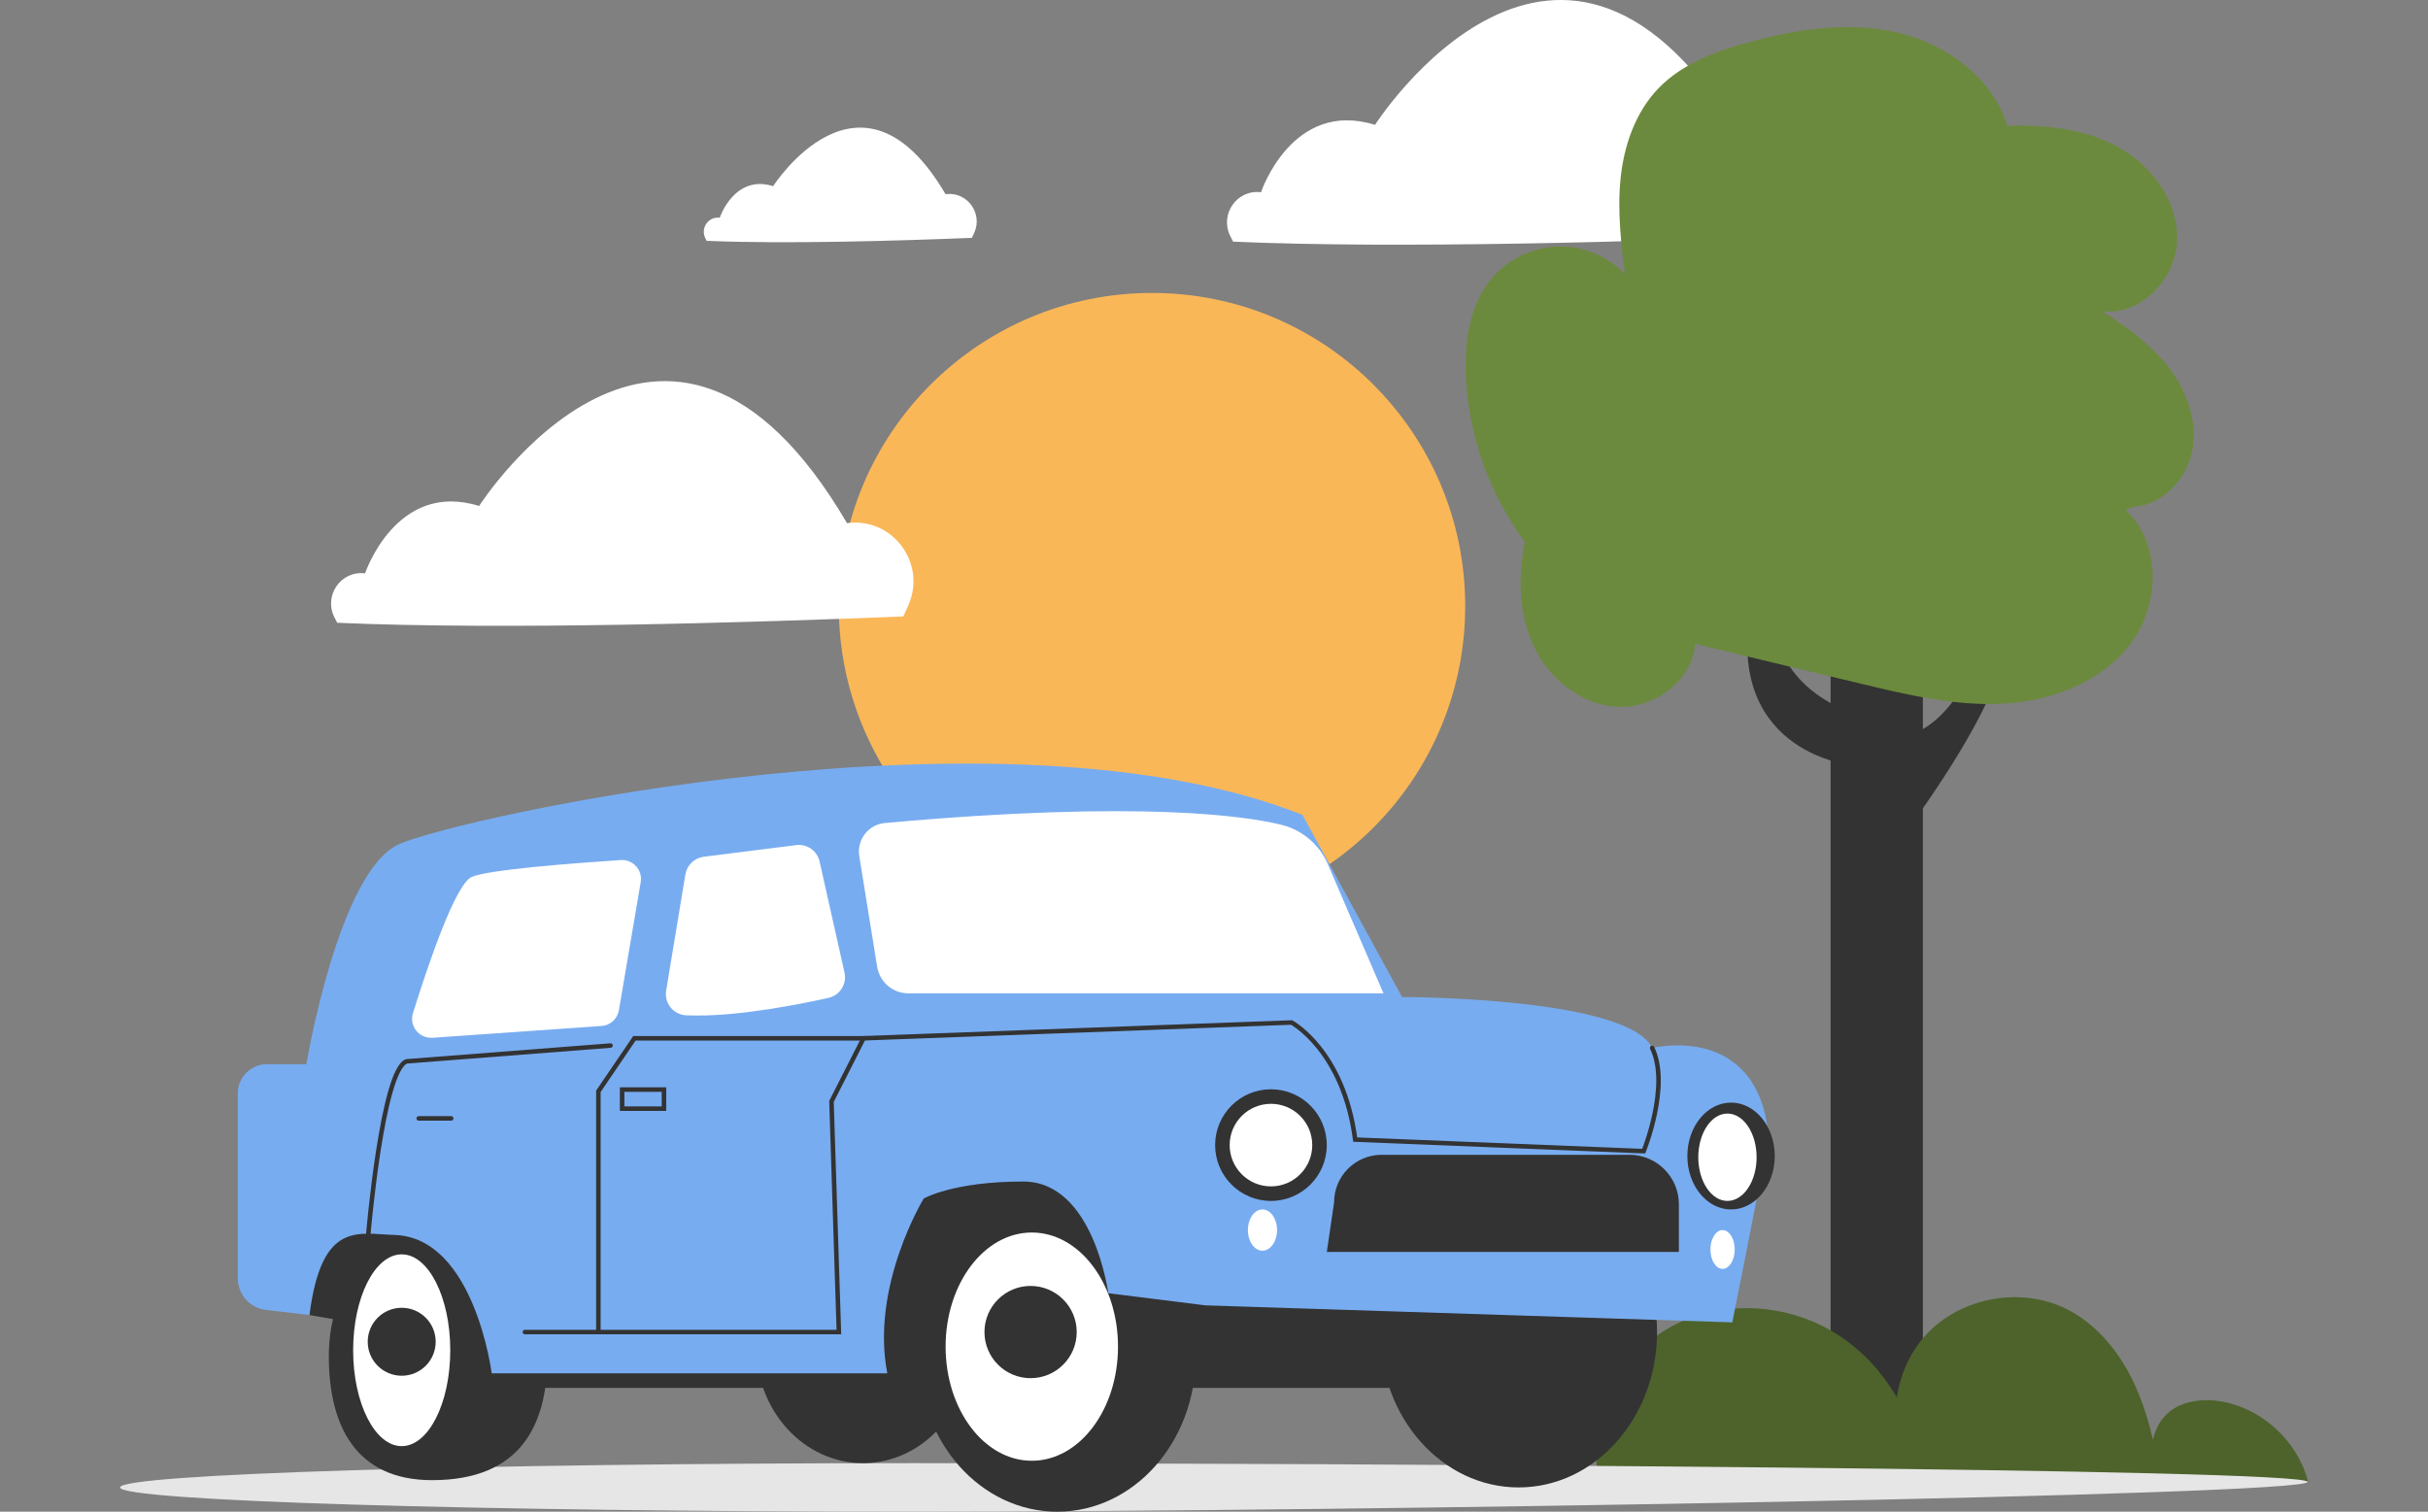 <?xml version="1.0" encoding="UTF-8"?>
<svg id="Calque_1" xmlns="http://www.w3.org/2000/svg" version="1.1" viewBox="0 0 538 335">
  <rect x="0" y="0" width="538" height="335" fill="#808080" stroke="none"/>
  <!-- Generator: Adobe Illustrator 29.6.1, SVG Export Plug-In . SVG Version: 2.1.1 Build 9)  -->
  <defs>
    <style>
      .st0 {
        fill: #4d632b;
      }

      .st1 {
        fill: #fff;
      }

      .st2 {
        fill: #6c8a3d;
      }

      .st3 {
        fill: #fab758;
      }

      .st4 {
        fill: #333;
      }

      .st5 {
        fill: none;
        stroke: #333;
        stroke-linecap: round;
        stroke-miterlimit: 10;
      }

      .st6 {
        fill: #78acf0;
      }

      .st7 {
        fill: #e6e6e6;
      }
    </style>
  </defs>
  <path class="st1" d="M399.88,49.52c-.39.89-.79,1.76-1.21,2.63-34.31,1.38-88.57,3.02-125.44,1.4-.22-.43-.44-.87-.66-1.31-2.32-4.76,1.48-10.23,6.73-9.65h.12s6.89-20.66,25.26-14.92c0,0,41.34-64.73,81.53,3.81,0,0,.23-.04.65-.08,9.73-.86,16.89,9.15,12.99,18.11h0Z"/>
  <rect class="st4" x="405.63" y="147.5" width="20.44" height="177.01"/>
  <path class="st0" d="M478.8,327.67c-1.27-7.25-2.83-14.54-5.96-21.2s-7.97-12.74-14.49-16.16c-10.23-5.37-23.94-2.94-31.7,5.62-7.76,8.55-8.85,22.44-2.51,32.1"/>
  <path class="st0" d="M426.21,328.55c-1.06-13.33-8.32-26.25-19.72-33.23-11.4-6.98-26.78-7.41-38.06-.22-11.28,7.18-17.42,21.98-13.64,34.81"/>
  <path class="st0" d="M511.4,328.22c-2.32-8.86-10.1-16.04-19.12-17.64-4.42-.78-9.45-.12-12.53,3.15-3.77,4.01-3.36,10.26-2.71,15.73"/>
  <circle class="st3" cx="255.26" cy="134.32" r="69.4"/>
  <path class="st7" d="M511.3,328.4c0,2.97-211.19,6.6-308.5,6.6s-176.2-2.41-176.2-5.38,78.89-5.38,176.2-5.38,308.5,1.19,308.5,4.16Z"/>
  <polygon class="st4" points="63.98 273.39 68.57 291.42 113.59 299.22 113.59 264.84 63.98 262.64 63.98 273.39"/>
  <rect class="st4" x="109.99" y="253.76" width="229.73" height="53.8"/>
  <path class="st4" d="M121.29,300.57c0,15.15-5.83,27.44-25.56,27.44-17.04,0-22.87-12.28-22.87-27.44s8.75-27.44,22.87-27.44,25.56,12.28,25.56,27.44Z"/>
  <ellipse class="st1" cx="89.01" cy="299.22" rx="10.76" ry="21.25"/>
  <circle class="st4" cx="89.01" cy="297.34" r="7.53"/>
  <ellipse class="st4" cx="336.5" cy="295.19" rx="30.67" ry="34.43"/>
  <ellipse class="st4" cx="191.23" cy="298.42" rx="23.67" ry="25.82"/>
  <ellipse class="st4" cx="234.27" cy="300.57" rx="30.67" ry="34.43"/>
  <ellipse class="st1" cx="228.63" cy="298.42" rx="19.1" ry="25.29"/>
  <circle class="st4" cx="228.36" cy="295.19" r="10.22"/>
  <path class="st6" d="M52.69,283.26v-40.94c0-3.59,2.91-6.51,6.51-6.51h8.69s7.13-42.84,20.58-48.76c13.45-5.92,133.97-32.82,200.14-6.46l22.06,40.35s50.04,0,55.42,11.3c0,0,23.67-5.92,25.82,19.91l-5.92,30.13-2.15,10.76-116.75-3.77-21.52-2.69s-3.23-24.75-18.83-24.75-22.06,3.77-22.06,3.77c0,0-11.84,19.37-8.07,38.74h-87.66s-3.8-30.13-21.55-30.67c-8.08-.24-16.14-3.23-18.83,17.75l-9.64-1.14c-3.56-.42-6.24-3.44-6.24-7.02h0Z"/>
  <path class="st1" d="M306.56,220.13h-105.26c-3.47,0-6.39-2.49-6.94-5.91l-3.96-24.5c-.28-1.76.16-3.5,1.25-4.91,1.09-1.41,2.67-2.27,4.44-2.43,57.21-5.16,80.55-1.42,87.93.42,4.53,1.13,8.34,4.38,10.19,8.67l12.34,28.65Z"/>
  <path class="st1" d="M154.54,225.05c-.85,0-1.67-.02-2.48-.05-1.35-.06-2.62-.7-3.47-1.75-.85-1.04-1.2-2.4-.98-3.73l4.26-25.75c.34-2.04,2.01-3.65,4.06-3.91l20.49-2.58c2.42-.31,4.65,1.26,5.19,3.65l5.51,24.58c.28,1.23.06,2.5-.62,3.56-.67,1.06-1.72,1.8-2.95,2.07-6.79,1.51-19.12,3.91-29.02,3.91Z"/>
  <path class="st1" d="M95.5,229.97c-1.28,0-2.49-.58-3.29-1.59-.86-1.09-1.13-2.53-.71-3.85,3.3-10.58,9.38-28.57,13.01-30.19,3.62-1.61,22.26-3.04,33.05-3.75,1.29-.08,2.53.42,3.39,1.38.87.96,1.24,2.24,1.02,3.52l-4.83,28.38c-.33,1.92-1.91,3.35-3.85,3.49l-37.49,2.62c-.1,0-.2,0-.29,0Z"/>
  <polygon class="st5" points="132.59 295.19 132.59 241.84 140.58 230.09 191.34 230.09 184.24 244.08 185.88 295.19 132.59 295.19"/>
  <line class="st5" x1="116.31" y1="295.19" x2="132.59" y2="295.19"/>
  <path class="st5" d="M81.62,273.39s3.09-36.3,8.47-38.19l45.19-3.5"/>
  <line class="st5" x1="92.78" y1="247.84" x2="99.97" y2="247.84"/>
  <rect class="st5" x="137.85" y="241.45" width="9.27" height="4.24"/>
  <path class="st5" d="M191.34,230.09l94.85-3.5s11.51,6.18,14.1,25.95l63.92,2.56s5.92-14.53,1.88-22.87"/>
  <circle class="st4" cx="281.62" cy="253.76" r="12.37"/>
  <circle class="st1" cx="281.62" cy="253.76" r="9.15"/>
  <ellipse class="st4" cx="383.57" cy="256.18" rx="9.68" ry="11.84"/>
  <ellipse class="st1" cx="382.77" cy="256.45" rx="6.46" ry="9.68"/>
  <ellipse class="st1" cx="279.74" cy="272.59" rx="3.23" ry="4.57"/>
  <ellipse class="st1" cx="381.69" cy="276.89" rx="2.69" ry="4.3"/>
  <path class="st4" d="M372.01,277.43h-78.01l1.61-10.99c0-5.81,4.71-10.53,10.53-10.53h54.91c6.05,0,10.96,4.91,10.96,10.96v10.56Z"/>
  <path class="st4" d="M408.57,169.21s-29.3-3.98-19.34-40.01h4.04s-4.84,18.3,13.99,27.45l1.32,12.56Z"/>
  <path class="st4" d="M424.46,181.4s18.83-25.82,18.83-36.05h-5.2s-5.1,15.6-16.63,18.02l3,18.02Z"/>
  <path class="st2" d="M375.53,143.34c-1.01,7.88-9.19,13.69-17.12,13.29-7.93-.4-15.01-6.07-18.46-13.22s-3.66-15.54-2.07-23.32c-7.98-10.74-12.61-23.95-13.08-37.32-.26-7.34.88-15.13,5.52-20.82,3.72-4.56,9.54-7.33,15.43-7.33s11.71,2.77,15.43,7.33l-1.01-.12c-.91-7.36-1.83-14.8-1.09-22.18.74-7.38,3.29-14.81,8.46-20.14,5.32-5.48,12.82-8.22,20.19-10.21,10.71-2.9,22.08-4.59,32.88-2.05,10.8,2.55,20.94,10.03,24.18,20.65,8.52-.31,17.36.64,24.79,4.82,7.43,4.18,13.17,12.13,12.83,20.65-.34,8.52-8.11,16.61-16.58,15.62,5.5,3.52,10.9,7.42,14.85,12.62,3.95,5.2,6.32,11.92,5.06,18.32-1.26,6.41-6.74,12.13-13.26,12.41l-1.43.73c7.85,7.34,7.57,20.8,1.16,29.43-6.41,8.62-17.45,12.82-28.18,13.42s-21.36-1.93-31.81-4.44c-12.22-2.93-24.44-5.87-36.66-8.8l-.05.66h0Z"/>
  <path class="st1" d="M215.92,51.48c-.18.42-.37.83-.57,1.23-16.08.65-41.5,1.41-58.77.66-.1-.2-.21-.41-.31-.61-1.08-2.23.69-4.79,3.15-4.52h.06s3.23-9.68,11.84-6.99c0,0,19.37-30.33,38.2,1.79,0,0,.11-.02.31-.04,4.56-.4,7.91,4.28,6.09,8.48Z"/>
  <path class="st1" d="M201.36,133.98c-.39.89-.79,1.76-1.21,2.63-34.31,1.38-88.57,3.02-125.44,1.4-.22-.44-.44-.87-.66-1.31-2.32-4.76,1.48-10.23,6.73-9.65h.12s6.89-20.66,25.26-14.92c0,0,41.34-64.73,81.53,3.81,0,0,.23-.04.65-.08,9.73-.86,16.89,9.15,12.99,18.11Z"/>
</svg>